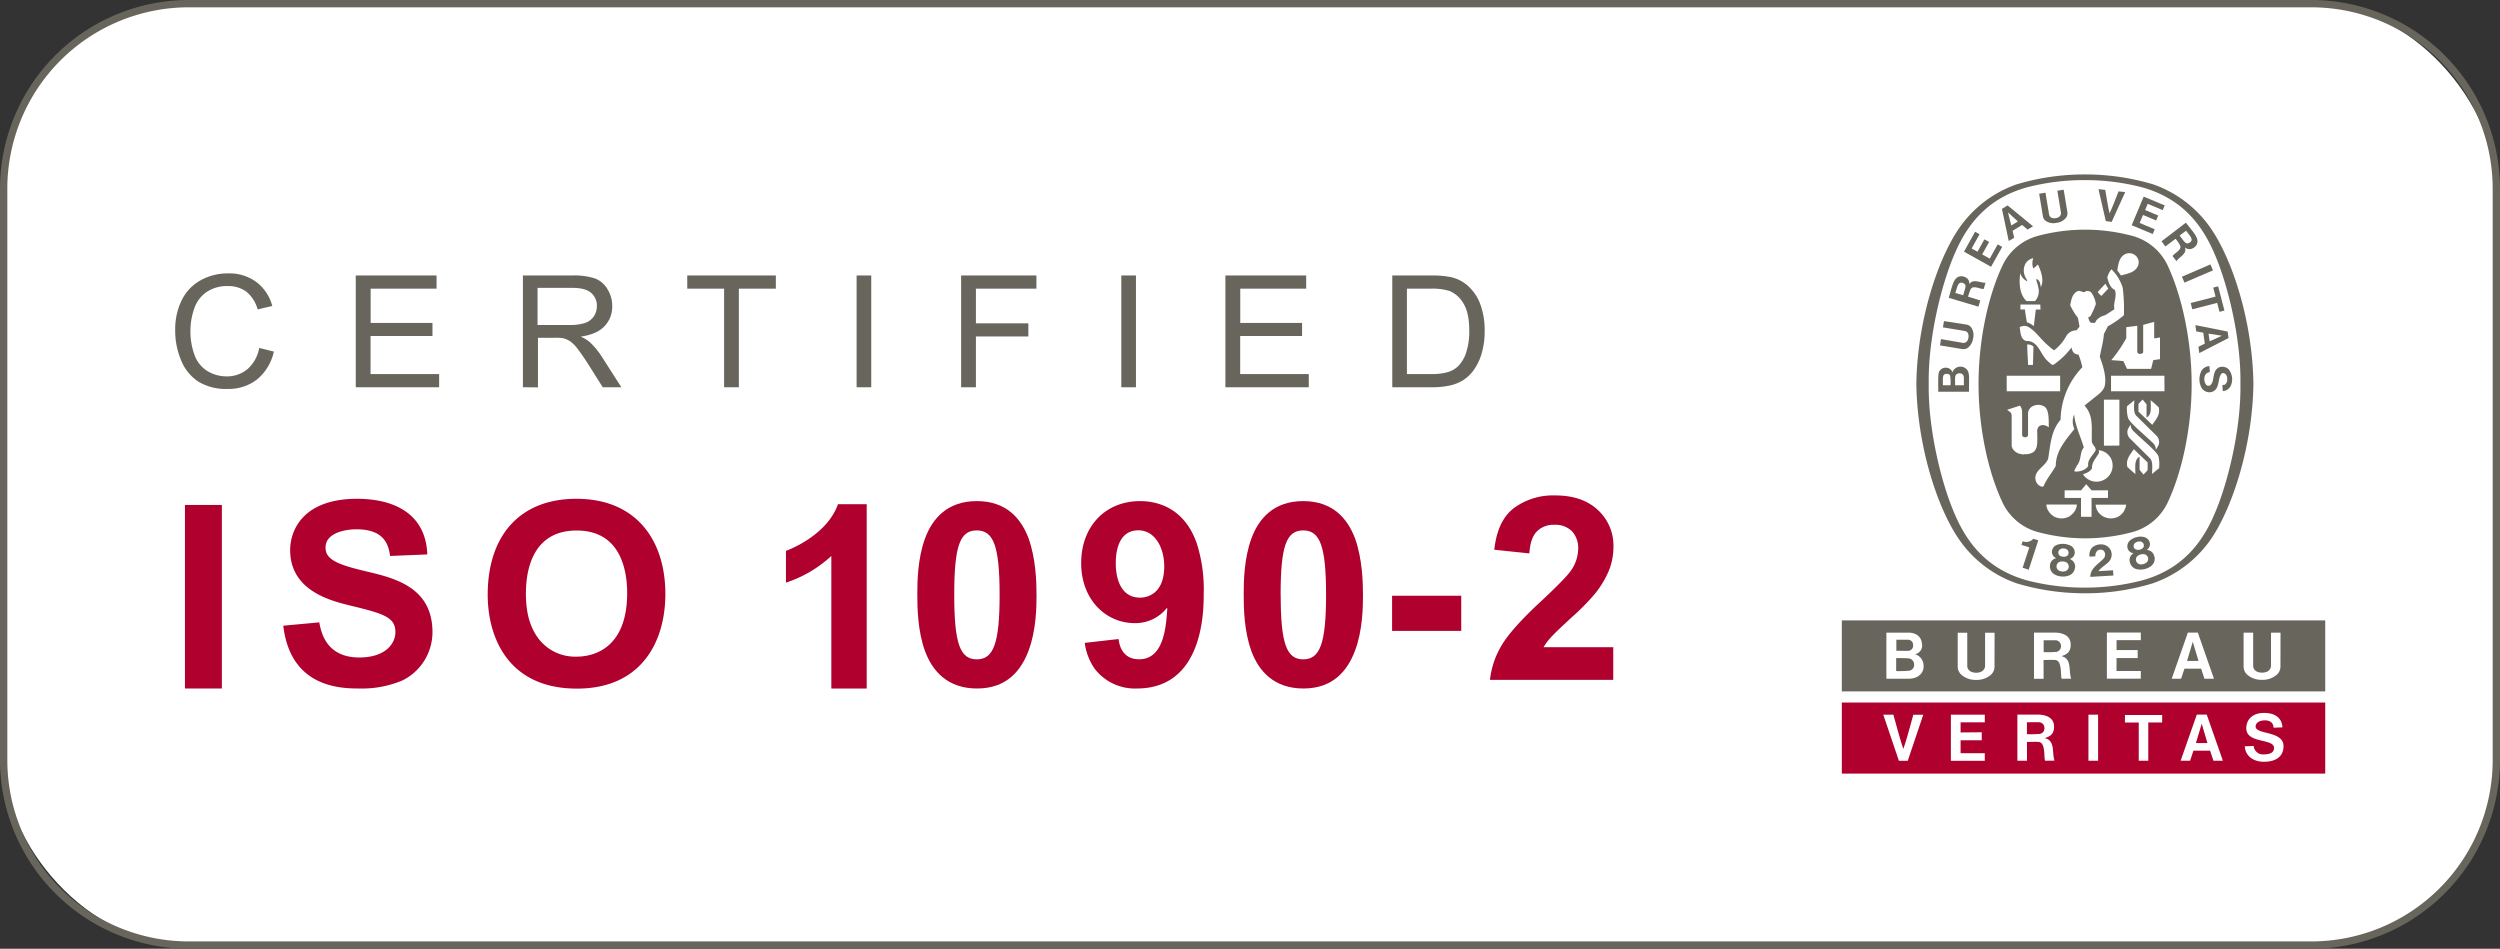 <svg xmlns="http://www.w3.org/2000/svg" viewBox="0 0 682.64 259.06"><rect x="0" y="0" width="682.64" height="259.06" fill="#333333" stroke="none"/><defs><style>.cls-1{fill:#fff;}.cls-2{fill:#68665c;}.cls-3{fill:#b0002d;}</style></defs><g id="Capa_2" data-name="Capa 2"><g id="Certified_Verified_Validated" data-name="Certified/Verified/Validated"><rect class="cls-1" x="1" y="1" width="680.64" height="257.06" rx="50.53"></rect><path class="cls-2" d="M631.11,2a49.54,49.54,0,0,1,49.53,49.53v156a49.53,49.53,0,0,1-49.53,49.53H51.53A49.53,49.53,0,0,1,2,207.53v-156A49.54,49.54,0,0,1,51.53,2H631.11m0-2H51.53A51.59,51.59,0,0,0,0,51.53v156a51.59,51.59,0,0,0,51.53,51.53H631.11a51.59,51.59,0,0,0,51.53-51.53v-156A51.59,51.59,0,0,0,631.11,0Z"></path><path class="cls-2" d="M550.65,50.37h0"></path><path class="cls-2" d="M550.65,50.37h0"></path><path class="cls-2" d="M569.29,162h-.13a64.24,64.24,0,0,1-18.51-2.72h0a31.76,31.76,0,0,1-15.76-12.06h0c-6-8.72-11.38-25.59-11.62-42.38v-.05c.24-16.79,5.65-33.66,11.62-42.39h0a31.76,31.76,0,0,1,15.76-12.06h0a64.44,64.44,0,0,1,18.64-2.71h0a64.56,64.56,0,0,1,18.65,2.71h0a31.83,31.83,0,0,1,15.77,12.06h0c6,8.73,11.37,25.6,11.6,42.39v.05c-.23,16.79-5.64,33.66-11.6,42.38h0a32.14,32.14,0,0,1-15.91,12.07h0A62.89,62.89,0,0,1,569.43,162Zm42.47-57.19h0c.21-12.64-3.65-28-7.36-36.16-4.12-9.34-10.4-15-19.64-17.54a62.18,62.18,0,0,0-15.54-1.93h0a62.56,62.56,0,0,0-15.58,1.93c-9.22,2.52-15.52,8.2-19.62,17.54-3.72,8.17-7.57,23.52-7.37,36.16h0c-.2,12.65,3.65,28,7.37,36.17,4.1,9.34,10.4,15,19.62,17.54a62.56,62.56,0,0,0,15.58,1.93h0a62.18,62.18,0,0,0,15.54-1.93C594,156,600.28,150.35,604.4,141c3.71-8.17,7.57-23.52,7.36-36.17Z"></path><path class="cls-2" d="M575.62,78.81a11.48,11.48,0,0,1-.75-1.32"></path><path class="cls-2" d="M570.77,157.5c0-2.32,2.22-3.49,3.65-5a1.57,1.57,0,0,0,.25-1.71,1,1,0,0,0-.73-.65,1.35,1.35,0,0,0-1.24.24,1.87,1.87,0,0,0-.54,1.52l-1.59.1a3,3,0,0,1,.62-2.4,3.59,3.59,0,0,1,2.93-.93,2.89,2.89,0,0,1,2.23,1.56,2.92,2.92,0,0,1-.43,3.07c-.93,1-2.15,1.54-2.93,2.66l4-.24c0,.49.07,1,.09,1.43l-6.31.37Z"></path><path class="cls-2" d="M556.56,147.49l0,.08-2.61,8-1.66-.54,1.79-5.47,0-.09c-.66-.24-1.46-.47-2.11-.69l.34-1a2.55,2.55,0,0,0,2.44-.25,2.5,2.5,0,0,0,.46-.42l1.35.43Z"></path><path class="cls-2" d="M588.24,151.92a2.17,2.17,0,0,0-1.53-1.67l-.51-.11a1.87,1.87,0,0,0,.84-1.83,2.09,2.09,0,0,0-1.47-1.63,3.84,3.84,0,0,0-2.15,0,4,4,0,0,0-1.92,1,2.09,2.09,0,0,0-.52,2.12,1.84,1.84,0,0,0,1.57,1.24l-.39.34a2.13,2.13,0,0,0-.57,2.19,2.51,2.51,0,0,0,1.77,1.83,4.82,4.82,0,0,0,2.2,0,4.56,4.56,0,0,0,2-1,2.52,2.52,0,0,0,.72-2.45Zm-5.51-2.28a1.1,1.1,0,0,1,.16-1.28,1.76,1.76,0,0,1,.83-.45,1.7,1.7,0,0,1,.95,0,1.13,1.13,0,0,1,.73,1.06,1,1,0,0,1-.35.74,1.72,1.72,0,0,1-.79.38,1.85,1.85,0,0,1-.87,0,1.06,1.06,0,0,1-.66-.5Zm3.5,3.86a2,2,0,0,1-1,.53,1.91,1.91,0,0,1-1.14,0,1.32,1.32,0,0,1-.34-2.29,2.75,2.75,0,0,1,.81-.36h0a2.54,2.54,0,0,1,.89-.05,1.26,1.26,0,0,1,1.09,1.06,1.29,1.29,0,0,1-.31,1.12Z"></path><path class="cls-2" d="M566.63,154.93a2.18,2.18,0,0,0-1-2.05l-.45-.26a1.86,1.86,0,0,0,1.33-1.5,2.1,2.1,0,0,0-.91-2,4.73,4.73,0,0,0-4.17-.25,2.11,2.11,0,0,0-1.15,1.87,1.88,1.88,0,0,0,1.15,1.65l-.48.2a2.14,2.14,0,0,0-1.2,1.92,2.52,2.52,0,0,0,1.15,2.28,4.51,4.51,0,0,0,2.11.63,4.62,4.62,0,0,0,2.17-.37,2.55,2.55,0,0,0,1.41-2.12Zm-4.57-3.82a1.1,1.1,0,0,1,.53-1.17,1.56,1.56,0,0,1,.92-.18,1.61,1.61,0,0,1,.9.29,1.11,1.11,0,0,1,.38,1.23,1,1,0,0,1-.55.61,1.9,1.9,0,0,1-.87.13,1.88,1.88,0,0,1-.84-.24,1,1,0,0,1-.47-.67Zm2.18,4.72a1.93,1.93,0,0,1-1.11.22,2.13,2.13,0,0,1-1.08-.35,1.33,1.33,0,0,1,.36-2.29,2.67,2.67,0,0,1,.88-.1h0a2.48,2.48,0,0,1,.86.2,1.32,1.32,0,0,1,.09,2.32Z"></path><polygon class="cls-2" points="604.27 73.82 596.48 77.17 595.79 75.56 603.57 72.2 604.27 73.82 604.27 73.82"></polygon><path class="cls-2" d="M575,60.37l-2-8.72,1.85.19c.37,2.15.74,4.6,1.18,6.42.8-1.7,1.66-4,2.45-6l1.82.18-3.69,8.15L575,60.37Z"></path><polygon class="cls-2" points="541.85 65.36 539.96 68.74 538.36 67.86 540.53 63.97 539.31 63.28 536.28 68.72 543.67 72.85 546.71 67.41 545.48 66.73 543.31 70.62 541.24 69.46 543.14 66.07 541.85 65.36 541.85 65.36"></polygon><path class="cls-2" d="M537.37,101.36a2.32,2.32,0,0,0-4.26.34,1.7,1.7,0,0,0-1.43-1.26,2,2,0,0,0-2.07.84c-.56.72-.31,3.87-.37,5.68h8.41v-.62c0-3.34.15-3.75-.28-5Zm-4.78,3.83h-2.08c.06-1.93-.25-3,.93-3.1.71,0,.89.1,1.06.53a11.06,11.06,0,0,1,.09,2.57Zm3.65,0h-2.38c0-1.88-.25-3,.87-3.2a1.2,1.2,0,0,1,1.17.23c.48.46.33,1.23.34,3Z"></path><polygon class="cls-2" points="604.34 78.53 605.68 78.18 607.39 84.8 606.04 85.15 605.41 82.7 598.61 84.46 598.18 82.74 604.97 80.99 604.34 78.53 604.34 78.53"></polygon><path class="cls-2" d="M561.59,60.85A3.91,3.91,0,0,0,564,59.62a2,2,0,0,0,.5-1.76l-1-6.06-1.73.28,1,6.05a1.28,1.28,0,0,1-.66,1.17,2,2,0,0,1-.78.26,2,2,0,0,1-.8,0,1.21,1.21,0,0,1-1-.89l-1-6.06-1.72.28,1,6.06a2,2,0,0,0,1,1.51,3.86,3.86,0,0,0,2.69.4Z"></path><path class="cls-2" d="M608.25,90.53l-8.8-1.76.24,1.72,1.92.34.42,3-1.74.86.23,1.72,8-4.11-.25-1.81Zm-4.89,2.67-.3-2.09,3.66.56h0l-3.36,1.53Z"></path><path class="cls-2" d="M607,105.09l.16,0,.19,0,.14-.05a1.69,1.69,0,0,0,.65-1.65,1.48,1.48,0,0,0-.77-1.46.75.75,0,0,0-.88.2c-1,1.42-.29,4.41-2.76,4.94a2.49,2.49,0,0,1-2.57-1.15,5,5,0,0,1,.05-4.82,2.61,2.61,0,0,1,2.09-1.12l.11,1.63a1.58,1.58,0,0,0-1.29.86,2.62,2.62,0,0,0,.35,2.69,1,1,0,0,0,1,.08c1-.71.78-2.46,1.28-3.63a2.42,2.42,0,0,1,1.08-1.26,2.49,2.49,0,0,1,2.68.45,4.32,4.32,0,0,1,.66,4.42,2.52,2.52,0,0,1-2.23,1.57l-.11-1.62Z"></path><path class="cls-2" d="M538.8,92.29a3.84,3.84,0,0,0-.42-2.68,2,2,0,0,0-1.52-1l-6.05-.94-.28,1.72,6.06,1a1.21,1.21,0,0,1,.9,1,2.05,2.05,0,0,1,0,.82,1.9,1.9,0,0,1-.26.77,1.24,1.24,0,0,1-1.16.66L530,92.59l-.27,1.72,6.06,1a2,2,0,0,0,1.75-.52,3.93,3.93,0,0,0,1.23-2.43Z"></path><path class="cls-2" d="M548.19,56.09l-1.55.94,1.86,8.78,1.49-.89-.44-1.9,2.61-1.59,1.49,1.26,1.48-.9-6.94-5.7Zm1,5.48L548.29,58h0v0L551,60.47l-1.81,1.1Z"></path><polygon class="cls-2" points="589.31 58.85 585.74 57.35 586.45 55.66 590.54 57.38 591.09 56.09 585.35 53.69 582.07 61.5 587.82 63.9 588.36 62.6 584.25 60.88 585.16 58.7 588.75 60.21 589.31 58.85 589.31 58.85"></polygon><path class="cls-2" d="M537.73,77.61a1.83,1.83,0,0,0-.51-1.52,2.46,2.46,0,0,0-1.93-.65c-1.89.28-2.14,2.45-3.18,5.88l8.11,2.42.51-1.7-3.21-1-.13,0a11.6,11.6,0,0,1,.69-2c.58-1.34,2.73,0,3.58-.15l.5-1.69c-1.45.08-3.39-1.21-4.43.38Zm-1.68,3L533.92,80c.47-1.44.68-2.9,1.69-2.82a1.35,1.35,0,0,1,.94.48c.39.48-.12,1.57-.5,3Z"></path><path class="cls-2" d="M596.93,60.76l-6.72,5.13,1.07,1.4,2.65-2,.12-.08a10.22,10.22,0,0,1,1.19,1.72c.75,1.26-1.59,2.22-2,3l1.06,1.39c.78-1.22,3-2,2.29-3.79a1.84,1.84,0,0,0,1.54.48,2.49,2.49,0,0,0,1.67-1.18c.86-1.7-.73-3.18-2.9-6ZM598.2,66a1.34,1.34,0,0,1-.93.47c-.64,0-1.21-1-2.11-2.15L596.92,63c.9,1.22,2,2.25,1.28,3Z"></path><path class="cls-2" d="M592,72.72a15,15,0,0,0-9.68-8.29,49.88,49.88,0,0,0-12.9-1.72h-.14a50,50,0,0,0-12.91,1.72,15,15,0,0,0-9.68,8.29c-3.89,8.34-6.44,20.33-6.44,32.12s2.55,23.79,6.44,32.13a15,15,0,0,0,9.68,8.29A50.39,50.39,0,0,0,569.23,147h.14a50.31,50.31,0,0,0,12.9-1.71A15,15,0,0,0,592,137c3.88-8.34,6.44-20.33,6.44-32.13S595.83,81.06,592,72.72Zm-7.49,23.9c.12,0,.69-.12.7-.48V88.7c1-.24,2.06-.59,3-.79V92.4c.58-.07.87-.14,1.59-.25v5.91l-1.84.28-.58,2.38H580.8l-1-2.12c-1.59-.15-1.7-.15-3.3-.26a36.17,36.17,0,0,0,4.09-6v-3l3-.38v7.17c0,.25.37.51.74.51Zm-3.85-27.37a2.62,2.62,0,0,1,2.36.44,2.46,2.46,0,0,1,.88,2.58c-.59,2.07-2.89,2.45-4.76,2.94l-1-1.39C578.45,72,578.65,70,580.61,69.25Zm-5.74,8.24.75,1.32-1.88,2c-.5-.48-.55-.53-1-1.06C573.66,78.79,573.75,78.68,574.87,77.49Zm-23.24-2.8h0a3.5,3.5,0,0,0,1.92,2.14c-.11-.52-.56-1-.71-1.53a3.92,3.92,0,0,1,.31-3.53,3.41,3.41,0,0,1,2-1.28,4.14,4.14,0,0,0,0,2.82,7,7,0,0,0,.93-.79,2.11,2.11,0,0,1,.34-.29c.73,1.55,1.54,3.67,1.06,5.47l-.29.77c-.12-1.27-.32-1.87-1.18-2.33-.11.73.37,1.27.47,2.23a4,4,0,0,1-.84,3.83h-2.38C551.41,80.25,551.28,77.33,551.63,74.69Zm5.49,9.82h-1.28l-.55,4.55A4.87,4.87,0,0,0,553.45,88c-.33-1.93-.36-2.07-.53-3.49h-1.23V83.16h5.42Zm-9.23,18.08h14.59v4.24l-14.59,0Zm5.64-8.51a2.06,2.06,0,0,1,1.67.57c-.07,2.46-.07,2.43-.13,5h-1.35v-.41C553.66,97.29,553.58,96,553.53,94.08Zm-.91,30a4.12,4.12,0,0,1-1-.13,3.26,3.26,0,0,1-2.05-1.34l-.11-.2-.09-.26-.12-.27,0-.43v-7.92c-.07-1-.44-1-1.25-1.62l.29-.1,3.21-1.05a2.79,2.79,0,0,1,.6,1.8v6.19c0,.4.34.63.8.65s.78-.2.82-.64c0-2.77,0-3.55,0-6.07a2.34,2.34,0,0,1,1.54-1.89,3.24,3.24,0,0,1,2.76.13c1.44.68,1.36,3.48,1.35,5.75a3,3,0,0,0-1.21-.57,1.74,1.74,0,0,0-1.41.28,1.82,1.82,0,0,0-.52,1.57c0,2.63.26,4.44-1.06,5.48A3.93,3.93,0,0,1,552.62,124Zm4.27,8.58a2.58,2.58,0,0,1-1.1-1.54c-.59-2.69,2.66-3.66,3.43-5.9.61-3.74.79-7.68,3.39-10.59a21.07,21.07,0,0,1,5.94-14.35,21.44,21.44,0,0,0-1.06-3.47,1.82,1.82,0,0,1-1.32-.53,2.91,2.91,0,0,1-.57-1.41,21.06,21.06,0,0,1-4.9,4.71c-.34.19-.77-.21-1.39-.79-2.27-1.8-2.66-5.86-6.12-5.68-1.58-.53-1.5-2.39-1.76-3.77a2.49,2.49,0,0,1,2.23-.14c2.17,1.16,3.61,3.6,5.65,5.23a8.61,8.61,0,0,0,1.54,1.22,12.14,12.14,0,0,0,3.33-3.93A3.21,3.21,0,0,1,567,90.2l.83-1-.44-2.42a17.21,17.21,0,0,1-2.11-3.43c.29-1.39.47-3,1.88-3.77.92-.58,1.67.73,2.43-.1a1.67,1.67,0,0,1,1.41.35A7.06,7.06,0,0,1,572.29,83a21.27,21.27,0,0,1-1.41,3.21c-.12.23-.45.3-.66.47a3.37,3.37,0,0,0,.57,1.38,3.15,3.15,0,0,0,1.31.07c.41-1.23,1.73-1.78,2.83-2.11l2.42-1.58c-.39-1.83.79-3.44.13-5.27-1.38-.65-1.77-2.21-2.07-3.44a6.06,6.06,0,0,1,1.14-2.21l.08.09a12,12,0,0,1,3,5,47.33,47.33,0,0,1,.31,7.47,25.11,25.11,0,0,1-4.36,3l-1.1,2.11c-.14,2.18-.78,4.14-1.11,6.25.94,2.55,2,5.95,1.23,8.3-.63,1.41-1.95,2.18-2.93,3l-2.48,2c2.49,2.74,1.89,5.84,2,9.81,0,1,1.69,1.76.77,2.85-.76,1.23-2,2.22-1.76,3.83-.76,1.28-2.58,1.56-3.44,1.54a.3.3,0,0,1-.33-.31,14.85,14.85,0,0,1,1-1.8c.89-1.35.49-3.22,1.58-4.48-.9-3-2.27-5.69-2.64-8.83l0-.21a4.93,4.93,0,0,0,.06,4c-2.44,3.08-5.09,6-5.09,10.08-1,1.86-2.52,3.54-3.3,5.5C557.68,133.07,557.19,132.79,556.89,132.61Zm16.19-9.73a4.28,4.28,0,0,1,3.43,2.58,4.4,4.4,0,0,1-7.79,4c.91-.31,2.21-.83,2.47-1.72-.07-1.38.88-2.49,1.59-3.59A1.36,1.36,0,0,0,573.08,122.88Zm1.36-1.23V109.14c1.79,0,2.36,0,4.22,0v12.52Zm-9.1,19.1a4.39,4.39,0,0,1-4.36.32,4.51,4.51,0,0,1-1.8-1.77,3.38,3.38,0,0,1-.46-1.59h8.34A3.88,3.88,0,0,1,565.34,140.75Zm5.72.32h-2.88v-5.16h-4.47v-2.08h4.49l1.41-1.67c.68.8.74.86,1.45,1.67h4.49v2.08h-4.49Zm9-1.77a4.57,4.57,0,0,1-1.8,1.77,4.39,4.39,0,0,1-4.36-.32,3.88,3.88,0,0,1-1.72-3h8.34A3.49,3.49,0,0,1,580.05,139.3Zm3.23-25.82c1.91,1.9,3.65,3.63,5.37,5.32a2.44,2.44,0,0,1,.73,2.59,7.75,7.75,0,0,1-.77,1.34,2.49,2.49,0,0,0-.89-1.91c-2.35-2.3-6.4-5.5-6.73-6.87a9.32,9.32,0,0,1-.26-3.07c.68-.54,1.23-1,2-1.64C582.72,110.87,582.49,112.51,583.28,113.48Zm3.08,14.84c-.45.5-.61.68-1.13,1.2l-1.07-1.29v-3.57c-1.5.74-1.14,2.87-1.14,4.72-.89-.72-1.34-1.14-2.19-1.94-.48-2.13.79-3.34,1.76-4.84l3.77,3.62Zm3.19-.57c-.67.53-1.23,1-2,1.62.06-1.62.29-3.27-.49-4.23l-5.37-5.32a2.44,2.44,0,0,1-.74-2.59,8.15,8.15,0,0,1,.77-1.34,2.46,2.46,0,0,0,.9,1.9c2.34,2.3,6.4,5.52,6.73,6.87A9.19,9.19,0,0,1,589.55,127.75ZM587.7,116l-3.78-3.61V110.3c.45-.49.61-.67,1.14-1.19l1.07,1.28V114c1.5-.73,1.13-2.86,1.13-4.71.9.73,1.35,1.13,2.2,1.94C589.94,113.32,588.66,114.52,587.7,116Zm3.32-9.16-14.59,0v-4.25H591Z"></path><path class="cls-2" d="M521.09,179.76c-1.24-.07-2.4-.07-3.33-.07v3.55a31.7,31.7,0,0,0,3.58-.1,1.58,1.58,0,0,0,1.32-1.69A1.68,1.68,0,0,0,521.09,179.76Zm40.26-4.94c-.74,0-2.09,0-3.32,0v3.25a32.27,32.27,0,0,0,3.53-.07,1.62,1.62,0,0,0-.21-3.18Zm-40.44,2.91a1.44,1.44,0,0,0,1.48-1.64,1.4,1.4,0,0,0-1.58-1.4h-3v3Zm77.84-2.51h0v0l-1.57,5.26h3.14l-1.57-5.26Zm-95.83-5.82v19.39h132V169.4Zm18.17,15.93h-6V172.75h6.08c1.94,0,3.47,1.05,3.62,3a2.38,2.38,0,0,1-1.88,2.88,3.3,3.3,0,0,1,2.33,3.36C525.3,183.39,524.19,185.33,521.09,185.33Zm23.52-3.39a3,3,0,0,1-1.15,2.46,5.89,5.89,0,0,1-3.86,1.25h0a5.83,5.83,0,0,1-3.85-1.25,3,3,0,0,1-1.18-2.46v-9.16h2.6v9.16a1.76,1.76,0,0,0,1.25,1.54,2.65,2.65,0,0,0,1.19.21,2.59,2.59,0,0,0,1.18-.21,1.82,1.82,0,0,0,1.25-1.54v-9.16h2.59Zm18.45,3.39c-.6,0,.29-5-1.88-5.12-1.21-.08-2,0-3.17,0v5.14H555.4V172.74c2.41,0,3.79,0,6,0,1.95.1,3.89.88,4,3,.15,2.45-1.23,3-2.53,3.43,3,.65,1.89,4.15,2.69,6.14Zm20.65-7.82v2.18h-5.78v3.53h6.63v2.09H575.3v-12.6h9.26v2.08h-6.62v2.71Zm18.23,7.82-.91-2.75h-4.55l-.92,2.75H593l4.41-12.6h2.72l4.4,12.6Zm20.75-3.41a3,3,0,0,1-1.17,2.46,5.86,5.86,0,0,1-3.86,1.25h0a5.89,5.89,0,0,1-3.86-1.25,3,3,0,0,1-1.17-2.46v-9.16h2.61v9.16a1.79,1.79,0,0,0,1.25,1.55,3.64,3.64,0,0,0,2.38,0,1.85,1.85,0,0,0,1.24-1.55v-9.16h2.6Z"></path><path class="cls-3" d="M556.79,197.22c-.74-.06-2.09,0-3.32,0v3.25a28.66,28.66,0,0,0,3.53-.08,1.5,1.5,0,0,0,1.23-1.67A1.48,1.48,0,0,0,556.79,197.22Zm44.4.4h0v0l-1.58,5.28h3.15l-1.57-5.28Zm-98.27-5.78v19.39h132V191.84Zm18,15.91h-2.41l-4.27-12.6H517c.88,3.15,1.81,6.71,2.72,9.34.92-2.63,1.86-6.19,2.72-9.33h2.72Zm20.2-7.8v2.18h-5.77v3.53h6.61v2.09h-9.26V195.14h9.26v2.09h-6.61V200Zm17.4,7.77c-.59,0,.29-5-1.87-5.13-1.21-.07-2,0-3.17,0v5.14h-2.62V195.13l6,0c1.94.11,3.88.89,4,3,.15,2.44-1.24,3-2.53,3.42,3,.65,1.88,4.15,2.69,6.14Zm14.38,0h-2.64V195.14h2.64Zm17.49-10.45H586.6v10.45H584V197.3h-3.77v-2.06h10.17Zm14,10.45-.91-2.75h-4.55l-.91,2.75h-2.59l4.42-12.6h2.71l4.41,12.6Zm13.88.29c-3.82,0-5.3-2.39-5.3-4.23l2.41-.09a2.53,2.53,0,0,0,2.7,2.3c1.36,0,2.86-.28,2.86-1.76,0-2.68-7.58-1.11-7.58-5.36,0-2.26,1.54-4.2,4.87-4.2,4.62,0,5,3.14,5,3.94l-2.43.09c0-1-.62-2-2.33-2s-2.56.8-2.56,1.68c0,2.27,7.62,1.11,7.62,5.35C623.55,206.61,621.36,208,618.25,208Z"></path><path class="cls-3" d="M50.5,137.88H60.58V188H50.5Z"></path><path class="cls-3" d="M87.18,169.94c.49,2.59,1.82,9.59,10.92,9.59,7.07,0,9.87-3.71,9.87-6.93,0-4.2-3.5-5.11-12.74-7.35-5-1.26-16-4-16-15.05,0-5.46,3.57-14,18.27-14,9.8,0,18.76,3.85,19.18,15.19l-10.15.42c-.42-2.59-1.19-7.28-9.17-7.28-3,0-8.47.91-8.47,5,0,3.22,3.15,4.62,11.2,6.51,7.63,1.82,18,4.27,18,16.59a14.71,14.71,0,0,1-8.19,13.16A28.56,28.56,0,0,1,98,188c-5.39,0-18.69-.49-20.65-17.15Z"></path><path class="cls-3" d="M157.39,136.2c16.38,0,24.29,11.34,24.29,26,0,13.09-6.58,25.83-24.15,25.83-18.83,0-24.36-14.07-24.36-25.62C133.17,146.35,141.85,136.2,157.39,136.2ZM146.12,173a12.59,12.59,0,0,0,11.34,6.3c5.32,0,13.79-2.87,13.79-17.36,0-5.67-1.47-17.08-13.79-17.08-11.48,0-13.86,9.87-13.86,17.22C143.6,167.77,144.93,171,146.12,173Z"></path><path class="cls-3" d="M305.44,174.49c.14,1.19.77,5.53,5.6,5.53,6.72,0,7.35-8.68,7.7-13.86l-.14-.14a10.93,10.93,0,0,1-8.75,4.13c-7.91,0-14.63-6.44-14.63-16.38s6.51-16.94,16.1-16.94c4.41,0,12,1.61,15.47,11.55a41.18,41.18,0,0,1,1.89,13.72c0,4.55,0,25.9-18.27,25.9a13.84,13.84,0,0,1-11.55-5.46,16,16,0,0,1-2.66-7Zm5.39-29.68c-6.16,0-6.16,7.56-6.16,9,0,1.19,0,9.38,6.65,9.38,1.26,0,6.58-.49,6.58-8.54C317.9,149.64,315.45,144.81,310.83,144.81Z"></path><path class="cls-3" d="M280.86,147c2,5.6,2.17,12,2.17,15.47,0,3.22-.07,9.59-2.17,15.19S274.77,188,266.79,188s-12.18-4.69-14.21-10.22-2.1-12-2.1-15.47.07-9.73,2.1-15.26,6.16-10.22,14.14-10.22S278.76,141.45,280.86,147Zm-20.3,15.47c0,13.3,1.61,17.57,6.16,17.57s6.23-4.34,6.23-17.57-1.61-17.64-6.23-17.64S260.56,149.08,260.56,162.45Z"></path><path class="cls-3" d="M370,147c2,5.6,2.17,12,2.17,15.47,0,3.22-.07,9.59-2.17,15.19S363.89,188,355.91,188s-12.18-4.69-14.21-10.22-2.1-12-2.1-15.47.07-9.73,2.1-15.26,6.16-10.22,14.14-10.22S367.88,141.45,370,147Zm-20.3,15.47c0,13.3,1.61,17.57,6.16,17.57s6.23-4.34,6.23-17.57-1.61-17.64-6.23-17.64S349.68,149.08,349.68,162.45Z"></path><path class="cls-3" d="M227,188V151.81a33.71,33.71,0,0,1-12.39,7.28v-8.68c1-.35,11.2-4.27,14.21-12.74h7.84V188Z"></path><g id="Corto"><path class="cls-2" d="M70.78,95l4,1a13.55,13.55,0,0,1-4.57,7.59,12.58,12.58,0,0,1-8.06,2.61,14.5,14.5,0,0,1-8-2,12.57,12.57,0,0,1-4.7-5.82,20.66,20.66,0,0,1-1.61-8.18,17.89,17.89,0,0,1,1.82-8.31,12.39,12.39,0,0,1,5.18-5.39,15.13,15.13,0,0,1,7.4-1.85A12.48,12.48,0,0,1,70,77a12.11,12.11,0,0,1,4.35,6.55l-4,.94a9.47,9.47,0,0,0-3.08-4.85,8.24,8.24,0,0,0-5.08-1.52,9.8,9.8,0,0,0-5.88,1.69A8.87,8.87,0,0,0,53,84.37a18.22,18.22,0,0,0-1,5.86A18.78,18.78,0,0,0,53.14,97a8.53,8.53,0,0,0,3.53,4.34,10,10,0,0,0,5.18,1.43,8.71,8.71,0,0,0,5.75-2A10,10,0,0,0,70.78,95Z"></path><path class="cls-2" d="M97.14,105.74V75.22h22.07v3.61h-18v9.34h16.88v3.58H101.18v10.39h18.73v3.6Z"></path><path class="cls-2" d="M142.78,105.74V75.22h13.53a18,18,0,0,1,6.2.83A6.76,6.76,0,0,1,165.9,79a8.63,8.63,0,0,1,1.27,4.6,7.67,7.67,0,0,1-2.1,5.47c-1.4,1.49-3.57,2.43-6.5,2.84A10.46,10.46,0,0,1,161,93.38a20.76,20.76,0,0,1,3.35,4.05l5.31,8.31h-5.08l-4-6.35q-1.77-2.74-2.91-4.2a9,9,0,0,0-2-2,6.29,6.29,0,0,0-1.85-.82,12.78,12.78,0,0,0-2.24-.14h-4.69v13.55Zm4-17h8.68a13.05,13.05,0,0,0,4.33-.57,4.65,4.65,0,0,0,2.38-1.83,5,5,0,0,0,.81-2.74A4.58,4.58,0,0,0,161.44,80q-1.58-1.39-5-1.39h-9.66Z"></path><path class="cls-2" d="M197.72,105.74V78.83H187.66V75.22h24.19v3.61h-10.1v26.91Z"></path><path class="cls-2" d="M233.9,105.74V75.22h4v30.52Z"></path><path class="cls-2" d="M262.44,105.74V75.22H283v3.61H266.48v9.45H280.8v3.6H266.48v13.86Z"></path><path class="cls-2" d="M306.18,105.74V75.22h4v30.52Z"></path><path class="cls-2" d="M334.6,105.74V75.22h22.06v3.61h-18v9.34h16.88v3.58H338.64v10.39h18.73v3.6Z"></path><path class="cls-2" d="M380.17,105.74V75.22h10.51a25.55,25.55,0,0,1,5.43.44,10.29,10.29,0,0,1,4.48,2.19,12.45,12.45,0,0,1,3.61,5.21,20.45,20.45,0,0,1,1.2,7.25,21.39,21.39,0,0,1-.82,6.17,14.78,14.78,0,0,1-2.08,4.44,11.06,11.06,0,0,1-2.78,2.77,11.41,11.41,0,0,1-3.64,1.53,21.16,21.16,0,0,1-4.9.52Zm4-3.6h6.51a16,16,0,0,0,4.74-.56,6.85,6.85,0,0,0,2.73-1.59,9.47,9.47,0,0,0,2.24-3.86,19,19,0,0,0,.8-5.88q0-4.78-1.57-7.36a7.91,7.91,0,0,0-3.82-3.44,15.68,15.68,0,0,0-5.22-.62h-6.41Z"></path></g><path class="cls-3" d="M380.12,172.27v-9.6H399v9.6Z"></path><path class="cls-3" d="M440.51,176.72v8.92H406.85a23.19,23.19,0,0,1,3.28-9.59q2.73-4.53,10.8-12,6.49-6.06,8-8.21a10.58,10.58,0,0,0,2-5.88,6.71,6.71,0,0,0-1.73-4.94,6.44,6.44,0,0,0-4.77-1.72,6.38,6.38,0,0,0-4.78,1.81c-1.19,1.21-1.87,3.21-2.05,6l-9.57-1q.84-7.93,5.36-11.38a18,18,0,0,1,11.28-3.45q7.42,0,11.66,4a13.15,13.15,0,0,1,4.23,10,17.26,17.26,0,0,1-1.21,6.44,26.28,26.28,0,0,1-3.84,6.41,62.62,62.62,0,0,1-6.29,6.39q-4.55,4.17-5.76,5.54a16.26,16.26,0,0,0-2,2.67Z"></path></g></g></svg>